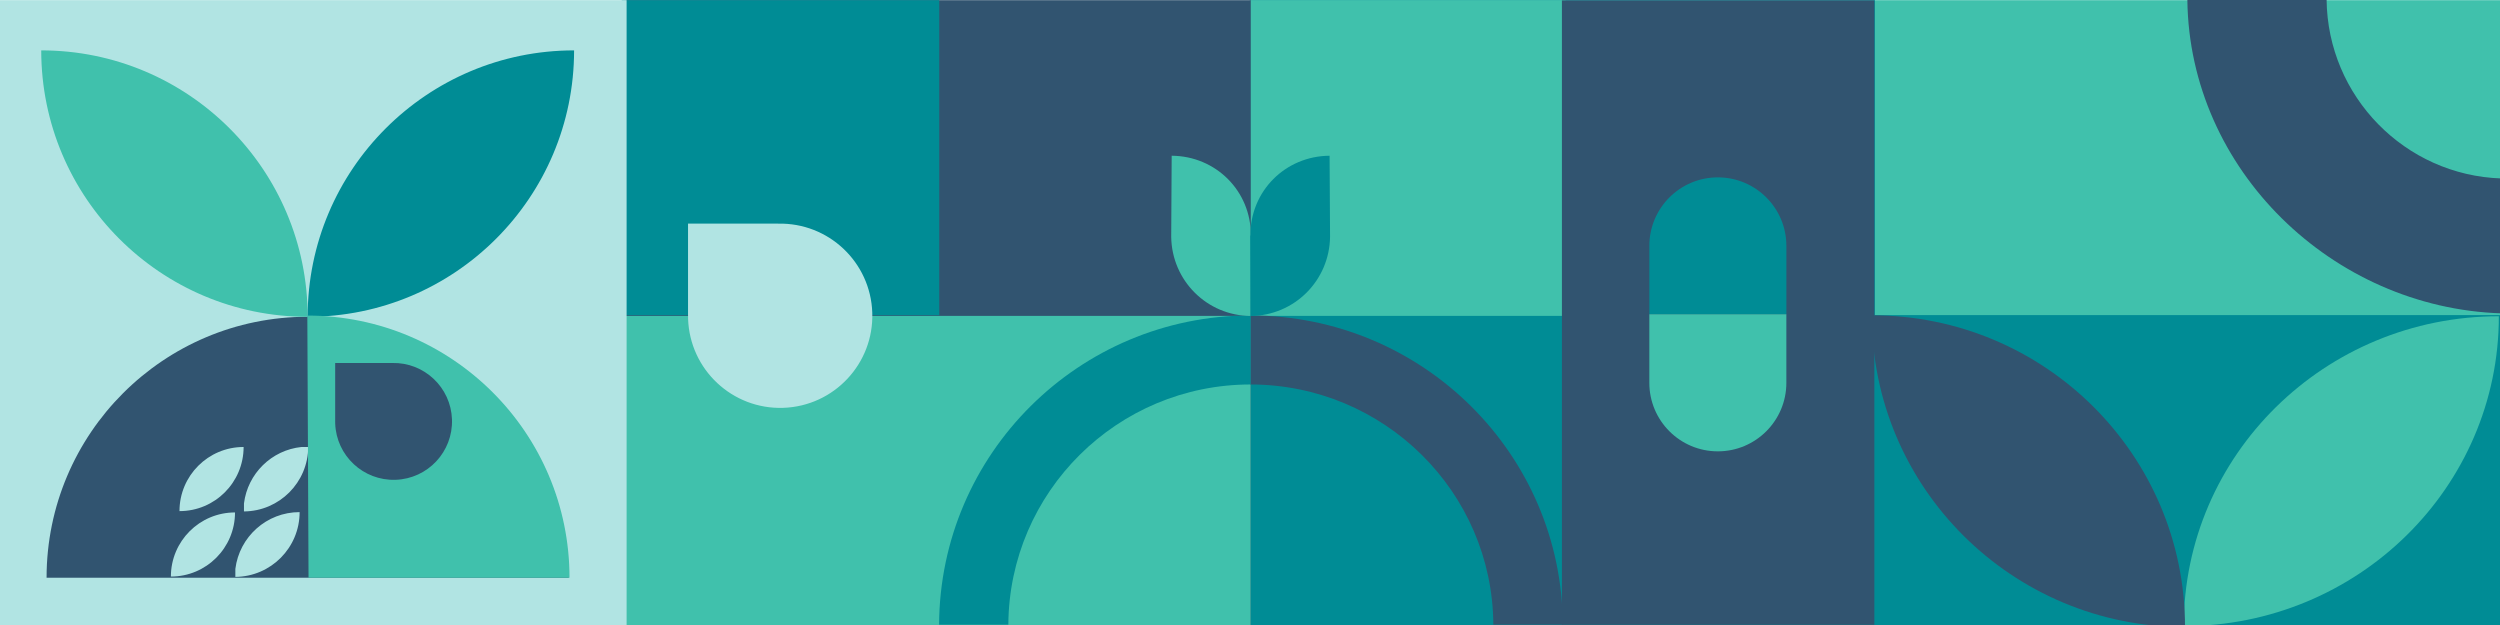 <?xml version="1.0" encoding="UTF-8"?> <svg xmlns="http://www.w3.org/2000/svg" id="Layer_1" viewBox="0 0 1320 330"><defs><style>.cls-1{fill:#008c95;}.cls-2{fill:#b1e4e3;}.cls-3{fill:#40c1ac;}.cls-4{fill:#315470;}</style></defs><rect class="cls-3" x="989.53" y=".08" width="330.76" height="329.94" transform="translate(2309.81 330.11) rotate(-180)"></rect><rect class="cls-1" x="659.89" y=".08" width="330.07" height="329.94" transform="translate(1649.85 330.11) rotate(-180)"></rect><rect class="cls-3" x="660.07" y=".08" width="166.55" height="166.69" transform="translate(1486.7 166.86) rotate(-180)"></rect><rect class="cls-1" x="989.53" y="166.37" width="330.49" height="164.97" transform="translate(2309.55 497.71) rotate(-180)"></rect><rect class="cls-4" x="742.34" y="82.57" width="329.68" height="164.97" transform="translate(742.12 1072.23) rotate(-90)"></rect><rect class="cls-4" x="330.46" y=".08" width="329.94" height="329.94" transform="translate(990.85 330.11) rotate(-180)"></rect><rect class="cls-3" x="330.46" y="166.8" width="329.88" height="163.65" transform="translate(990.79 497.24) rotate(-180)"></rect><rect class="cls-1" x="328.27" y=".08" width="167.66" height="166.36" transform="translate(824.2 166.53) rotate(-180)"></rect><path class="cls-3" d="m1319.39,166.98h0c-91.88,0-166.36,73.25-166.36,163.62h0s0,0,0,0c91.88,0,166.36-73.25,166.36-163.62Z"></path><path class="cls-4" d="m988.33,166.48h0c0,90.91,74.03,164.61,165.36,164.61h0c0-90.91-74.03-164.61-165.36-164.61Z"></path><path class="cls-2" d="m410.84,118.08l.02-.02h-47.58v48.25h.01c0,.67,0,1.35.02,2.03.9,26.85,23.4,47.9,50.25,47,26.86-.9,47.9-23.39,47-50.25-.89-26.68-23.1-47.61-49.72-47Z"></path><path class="cls-4" d="m660.43,166.54c-.1,0-.19,0-.29,0h0v36.46c70.63,0,127.93,56.72,128.35,126.84h36.68c-.43-90.16-73.99-163.14-164.75-163.29Z"></path><path class="cls-1" d="m660.05,166.54c.1,0,.19,0,.29,0h0v36.46c-70.4,0-127.51,56.72-127.94,126.84h-36.56s0,0,0,0c.42-90.16,73.75-163.14,164.21-163.29Z"></path><path class="cls-1" d="m870.85,129.83c0-19.98,16.2-36.18,36.18-36.18h0c19.98,0,36.18,16.2,36.18,36.18v36.13h-72.35v-36.13Z"></path><path class="cls-3" d="m907.03,238.31h0c-19.98,0-36.18-16.2-36.18-36.18v-36.13s0-.05,0-.05h72.35v.05s0,36.13,0,36.13c0,19.98-16.2,36.18-36.18,36.18Z"></path><path class="cls-4" d="m1320.66,165.45s.02,0,.03,0v-71.23c-50.87-1.66-91.72-43.28-92.25-94.43l-73.49-.03h-.02c0,.1,0,.2,0,.3,1.07,89.6,76.58,162.48,165.72,165.39Z"></path><path class="cls-3" d="m660.46,124.34c.1-23.56-18.57-41.97-41.81-42.11l-.25,42.78c.29,23.07,18.8,41.69,42.06,41.83l.13-42.44s-.13-.04-.13-.06Z"></path><path class="cls-1" d="m660.21,124.34c-.1-23.56,18.57-41.97,41.81-42.11l.25,42.78c-.29,23.07-18.8,41.69-42.06,41.83l-.13-42.44s.13-.04.13-.06Z"></path><rect class="cls-2" x="-.35" y=".08" width="331.2" height="329.94"></rect><path class="cls-4" d="m24.59,305.05h275.7c-.03-76.11-61.73-137.8-137.85-137.8h0c-76.12,0-137.82,61.69-137.85,137.8Zm99.5-34.48c0,18.7-15.16,33.86-33.86,33.86,0-18.7,15.16-33.86,33.86-33.86Zm4.54-34.56c0,18.7-15.16,33.86-33.86,33.86,0-18.7,15.16-33.86,33.86-33.86Zm.19,34.03v-4.23c1.95-15.74,14.56-28.18,30.39-29.8h3.53c-.1,18.72-15.22,33.87-33.92,34.03Zm-4.55,34.57v-4.22c2.09-16.9,16.47-29.99,33.93-29.99,0,18.8-15.17,34.05-33.93,34.21Z"></path><path class="cls-3" d="m21.77,26.6h0c0,77.69,62.98,140.68,140.68,140.68h0c0-77.69-62.98-140.68-140.68-140.68Z"></path><path class="cls-1" d="m162.44,167.28h0c77.69,0,140.68-62.98,140.68-140.68h0s0,0,0,0c-77.69,0-140.68,62.98-140.68,140.68Z"></path><path class="cls-3" d="m162.9,305.05h137.8c0-76.45-61.98-138.43-138.43-138.43l.64,138.43Z"></path><path class="cls-4" d="m207.12,191.68v-.02s-30.15,0-30.15,0v30.59h0c0,.42,0,.85.01,1.29.57,17.03,14.83,30.37,31.87,29.8,17.03-.57,30.37-14.84,29.8-31.87-.57-16.92-14.65-30.19-31.53-29.81Z"></path></svg> 